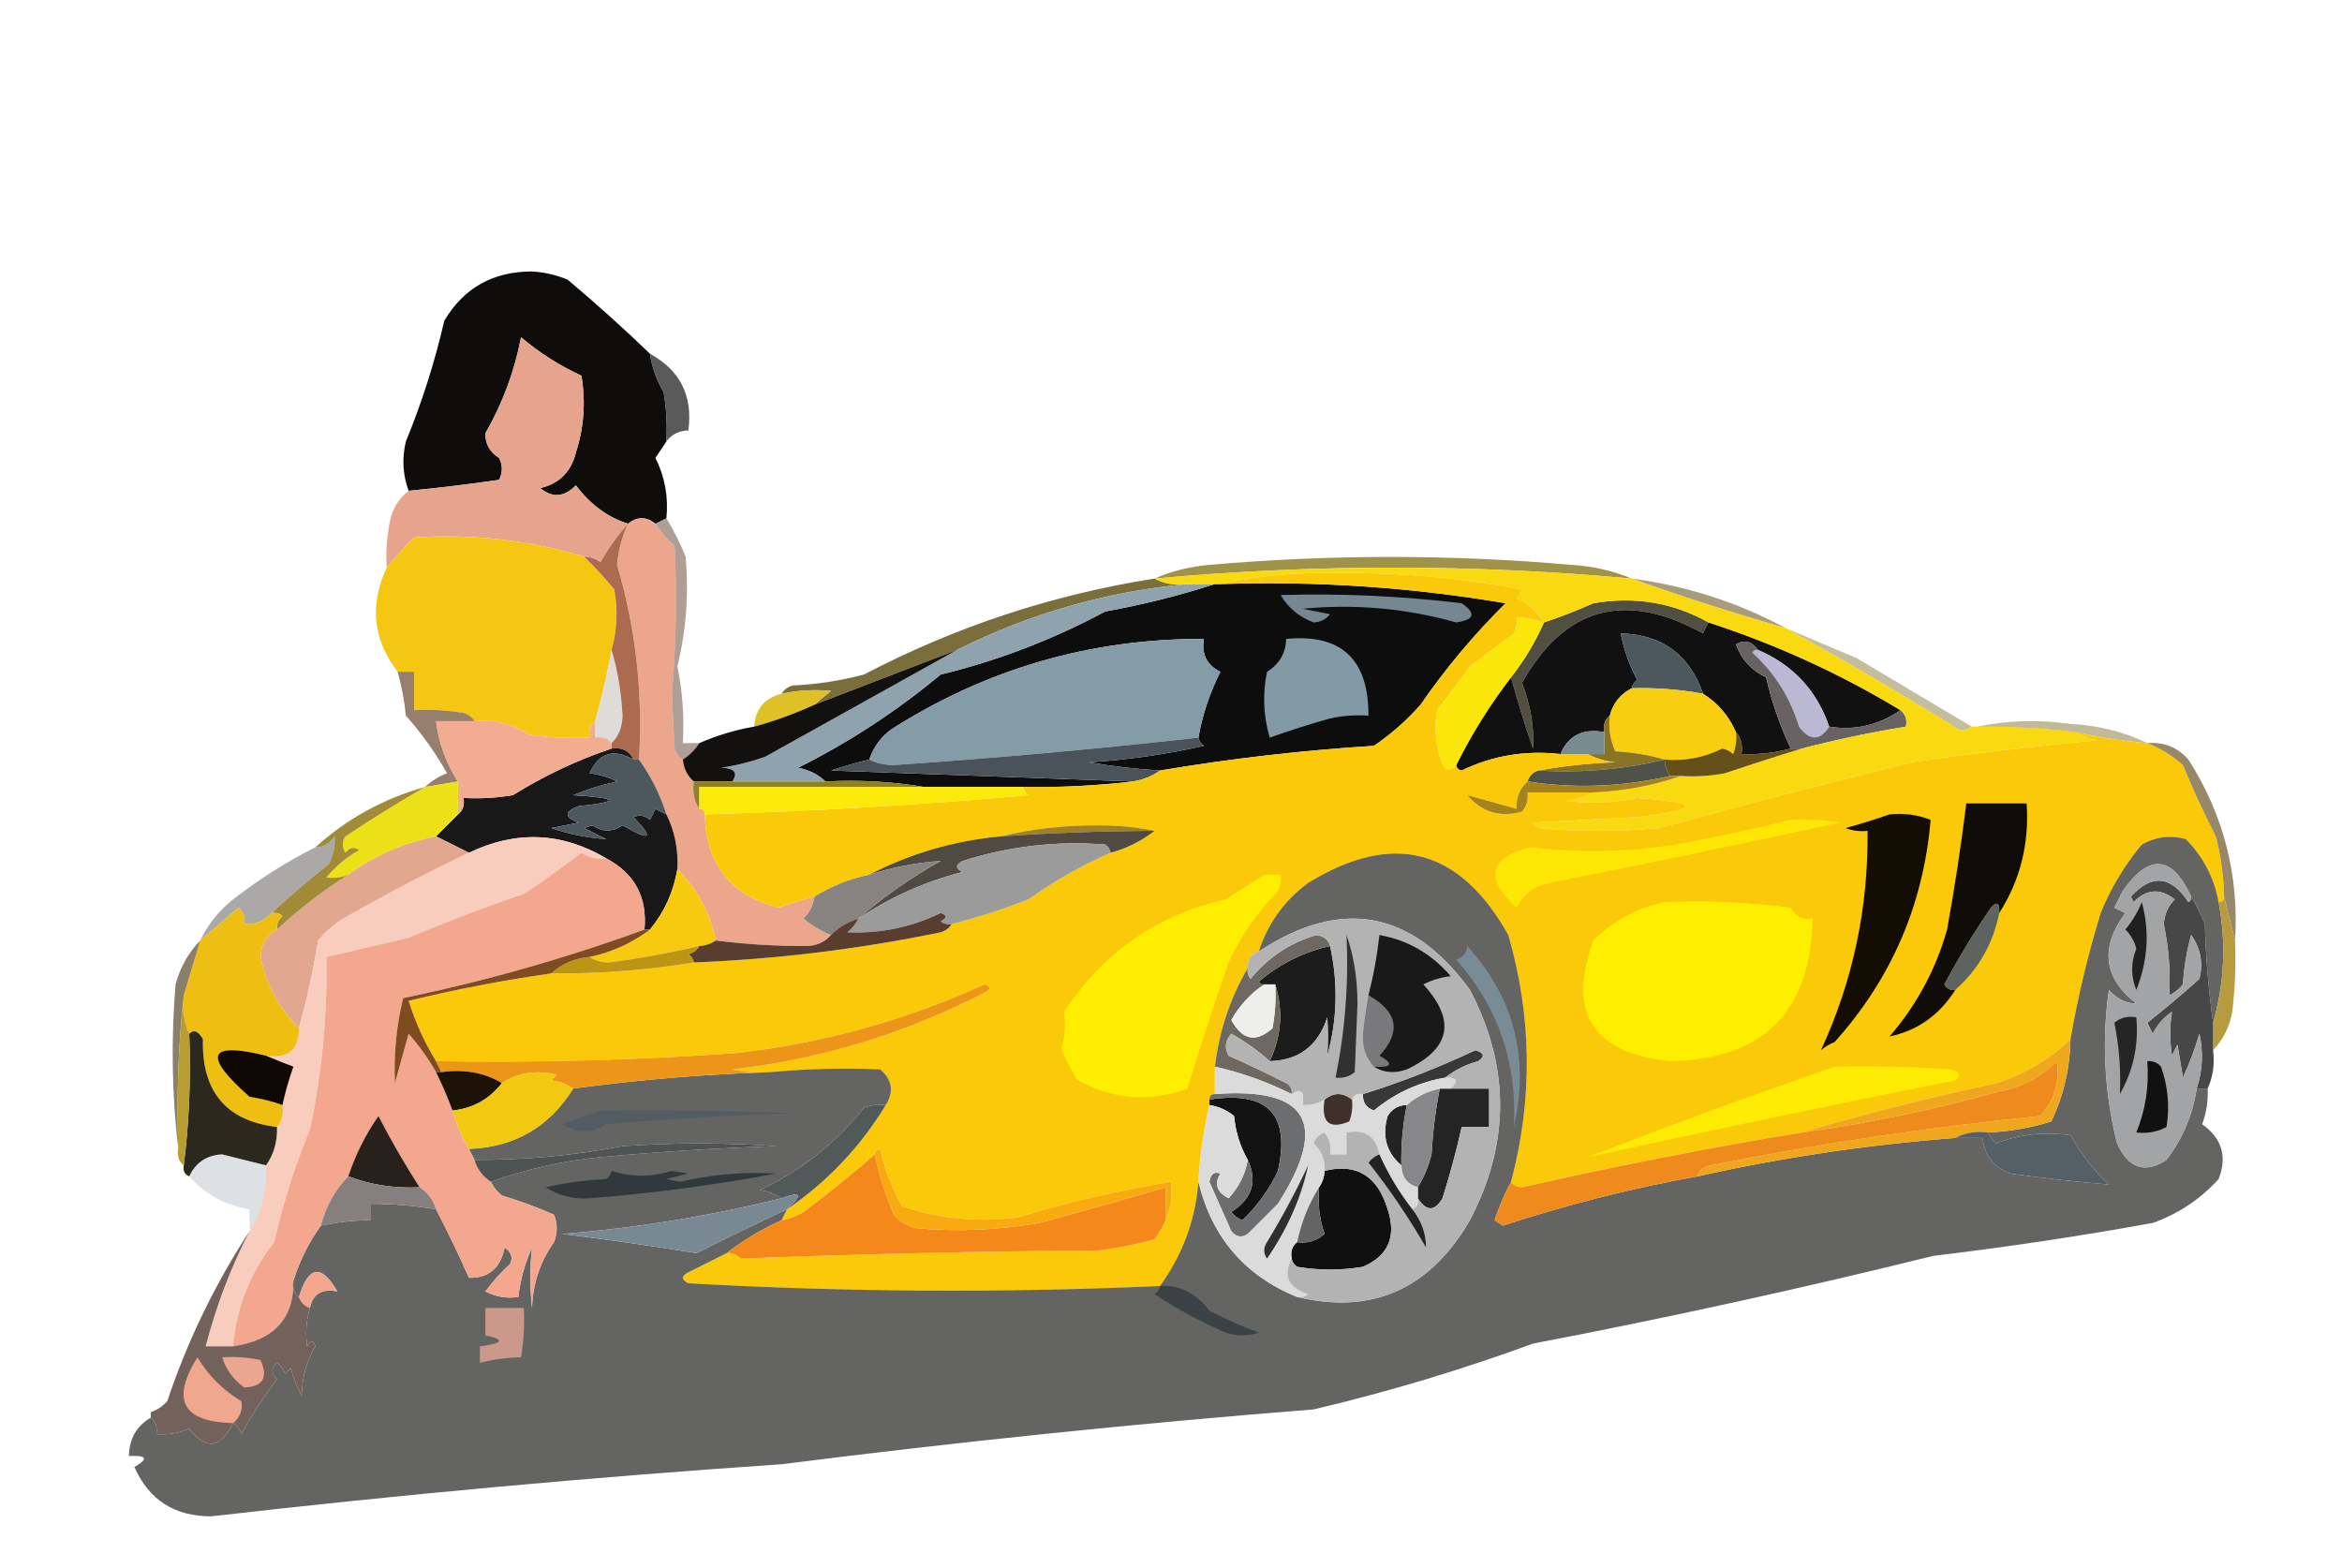 <?xml version="1.0" encoding="UTF-8"?>
<!DOCTYPE svg PUBLIC "-//W3C//DTD SVG 1.1//EN" "http://www.w3.org/Graphics/SVG/1.1/DTD/svg11.dtd">
<svg xmlns="http://www.w3.org/2000/svg" version="1.1" width="427px" height="286px" style="shape-rendering:geometricPrecision; text-rendering:geometricPrecision; image-rendering:optimizeQuality; fill-rule:evenodd; clip-rule:evenodd" xmlns:xlink="http://www.w3.org/1999/xlink">
<g><path style="opacity:0.998" fill="#0f0d0c" d="M 118.5,64.5 C 118.878,67.022 119.711,69.355 121,71.5C 121.498,74.482 121.665,77.482 121.5,80.5C 120.859,81.482 120.193,82.482 119.5,83.5C 121.224,86.95 121.891,90.617 121.5,94.5C 120.833,94.833 120.167,95.167 119.5,95.5C 117.833,94.167 116.167,94.167 114.5,95.5C 110.768,94.315 107.602,91.982 105,88.5C 102.877,90.672 100.711,90.839 98.5,89C 101.973,88.193 104.14,86.027 105,82.5C 106.476,77.924 106.81,73.257 106,68.5C 102.028,66.679 98.361,64.345 95,61.5C 93.795,67.734 91.629,73.567 88.5,79C 88.468,80.971 89.302,82.471 91,83.5C 91.667,84.833 91.667,86.167 91,87.5C 85.552,88.293 80.052,88.959 74.5,89.5C 73.431,86.592 73.264,83.592 74,80.5C 76.931,73.373 79.264,66.04 81,58.5C 84.548,52.5 89.882,49.5 97,49.5C 99.253,49.631 101.419,50.131 103.5,51C 108.695,55.366 113.695,59.866 118.5,64.5 Z"/></g>
<g><path style="opacity:0.908" fill="#4a4a4a" d="M 118.5,64.5 C 124.019,67.538 126.352,72.204 125.5,78.5C 123.801,78.527 122.467,79.194 121.5,80.5C 121.665,77.482 121.498,74.482 121,71.5C 119.711,69.355 118.878,67.022 118.5,64.5 Z"/></g>
<g><path style="opacity:1" fill="#e6a48e" d="M 114.5,95.5 C 112.61,97.59 110.943,99.924 109.5,102.5C 108.583,101.873 107.583,101.539 106.5,101.5C 96.487,98.493 86.153,97.326 75.5,98C 73.7,99.812 72.033,101.645 70.5,103.5C 70.336,100.813 70.503,98.146 71,95.5C 71.424,92.975 72.591,90.975 74.5,89.5C 80.052,88.959 85.552,88.293 91,87.5C 91.667,86.167 91.667,84.833 91,83.5C 89.302,82.471 88.468,80.971 88.5,79C 91.629,73.567 93.795,67.734 95,61.5C 98.361,64.345 102.028,66.679 106,68.5C 106.81,73.257 106.476,77.924 105,82.5C 104.14,86.027 101.973,88.193 98.5,89C 100.711,90.839 102.877,90.672 105,88.5C 107.602,91.982 110.768,94.315 114.5,95.5 Z"/></g>
<g><path style="opacity:0.898" fill="#948735" d="M 297.5,105.5 C 268.499,102.844 239.499,102.844 210.5,105.5C 213.577,104.144 216.91,103.311 220.5,103C 242.504,101.074 264.504,101.074 286.5,103C 290.43,103.242 294.097,104.075 297.5,105.5 Z"/></g>
<g><path style="opacity:1" fill="#0d0d0d" d="M 221.5,106.5 C 221.833,106.5 222.167,106.5 222.5,106.5C 239.976,105.909 257.309,107.076 274.5,110C 268.738,115.704 263.572,121.871 259,128.5C 256.463,131.372 253.63,133.872 250.5,136C 237.418,136.821 224.418,138.321 211.5,140.5C 207.147,140.235 202.813,139.735 198.5,139C 205.584,138.559 212.584,137.559 219.5,136C 218.944,135.617 218.611,135.117 218.5,134.5C 219.199,130.424 220.533,126.424 222.5,122.5C 220.022,121.278 219.022,119.278 219.5,116.5C 198.858,116.437 179.858,121.937 162.5,133C 160.561,134.432 159.228,136.265 158.5,138.5C 156.177,139.058 153.843,139.725 151.5,140.5C 169.996,141.167 188.329,141.833 206.5,142.5C 199.863,143.276 193.196,143.609 186.5,143.5C 180.5,143.5 174.5,143.5 168.5,143.5C 162.69,142.51 156.69,142.177 150.5,142.5C 149.158,141.207 147.491,140.374 145.5,140C 154.817,135.341 163.483,129.674 171.5,123C 181.973,120.453 191.973,116.619 201.5,111.5C 208.398,110.249 215.065,108.583 221.5,106.5 Z"/></g>
<g><path style="opacity:1" fill="#758790" d="M 233.5,108.5 C 244.544,108.181 255.544,108.681 266.5,110C 269.184,111.845 268.851,113.012 265.5,113.5C 256.32,110.921 246.987,110.088 237.5,111C 239.167,111.333 240.833,111.667 242.5,112C 241.737,112.944 240.737,113.444 239.5,113.5C 236.852,112.512 234.852,110.845 233.5,108.5 Z"/></g>
<g><path style="opacity:1" fill="#514f40" d="M 311.5,113.5 C 311.12,114.133 310.787,114.8 310.5,115.5C 296.308,107.66 285.308,110.66 277.5,124.5C 279.08,128.641 279.747,132.641 279.5,136.5C 277.99,132.101 276.657,127.768 275.5,123.5C 277.925,120.411 279.925,117.078 281.5,113.5C 284.532,112.489 287.532,111.322 290.5,110C 298.04,108.702 305.04,109.868 311.5,113.5 Z"/></g>
<g><path style="opacity:0.698" fill="#847144" d="M 297.5,105.5 C 307.445,106.817 316.779,109.817 325.5,114.5C 315.966,111.79 306.633,108.79 297.5,105.5 Z"/></g>
<g><path style="opacity:1" fill="#121112" d="M 311.5,113.5 C 323.822,117.496 335.488,122.829 346.5,129.5C 342.526,132.244 338.193,133.244 333.5,132.5C 331.253,125.919 326.919,121.252 320.5,118.5C 319.365,116.912 318.031,116.579 316.5,117.5C 317.51,120.255 319.343,122.255 322,123.5C 323.05,128.057 324.55,132.391 326.5,136.5C 323.57,137.299 320.57,137.632 317.5,137.5C 317.768,135.901 317.434,134.568 316.5,133.5C 315.213,130.547 313.213,128.214 310.5,126.5C 308.034,119.366 303.034,115.7 295.5,115.5C 296.071,118.477 297.071,121.31 298.5,124C 297.944,124.383 297.611,124.883 297.5,125.5C 295.413,126.585 294.08,128.251 293.5,130.5C 292.596,131.209 292.263,132.209 292.5,133.5C 288.61,132.777 285.944,134.11 284.5,137.5C 278.121,136.778 272.121,137.778 266.5,140.5C 265.893,140.376 265.56,140.043 265.5,139.5C 268.347,133.794 271.68,128.461 275.5,123.5C 276.657,127.768 277.99,132.101 279.5,136.5C 279.747,132.641 279.08,128.641 277.5,124.5C 285.308,110.66 296.308,107.66 310.5,115.5C 310.787,114.8 311.12,114.133 311.5,113.5 Z"/></g>
<g><path style="opacity:1" fill="#4c585e" d="M 310.5,126.5 C 306.215,125.705 301.881,125.372 297.5,125.5C 297.611,124.883 297.944,124.383 298.5,124C 297.071,121.31 296.071,118.477 295.5,115.5C 303.034,115.7 308.034,119.366 310.5,126.5 Z"/></g>
<g><path style="opacity:1" fill="#eba68b" d="M 119.5,95.5 C 120.458,96.962 121.624,98.295 123,99.5C 123.441,108.504 123.275,117.504 122.5,126.5C 122.667,129.833 122.833,133.167 123,136.5C 123.278,137.416 123.778,138.082 124.5,138.5C 124.66,140.153 125.326,141.486 126.5,142.5C 126.216,144.415 126.549,146.081 127.5,147.5C 128.167,147.5 128.5,147.833 128.5,148.5C 128.728,157.649 133.228,163.315 142,165.5C 144.154,164.726 146.321,164.059 148.5,163.5C 148.297,165.044 147.63,166.378 146.5,167.5C 148.029,168.763 149.695,169.763 151.5,170.5C 150.376,171.809 148.876,172.475 147,172.5C 141.587,172.533 136.087,172.199 130.5,171.5C 129.469,166.436 127.136,162.103 123.5,158.5C 123.678,154.878 123.011,151.544 121.5,148.5C 120.358,144.883 118.692,141.55 116.5,138.5C 117.243,126.34 115.909,114.507 112.5,103C 112.739,100.365 113.406,97.865 114.5,95.5C 116.167,94.167 117.833,94.167 119.5,95.5 Z"/></g>
<g><path style="opacity:1" fill="#849ba8" d="M 218.5,134.5 C 200.041,136.569 181.541,138.236 163,139.5C 161.293,139.492 159.793,139.158 158.5,138.5C 159.228,136.265 160.561,134.432 162.5,133C 179.858,121.937 198.858,116.437 219.5,116.5C 219.022,119.278 220.022,121.278 222.5,122.5C 220.533,126.424 219.199,130.424 218.5,134.5 Z"/></g>
<g><path style="opacity:1" fill="#f6c712" d="M 106.5,101.5 C 108.442,103.391 110.275,105.391 112,107.5C 112.678,111.221 112.511,114.888 111.5,118.5C 110.698,122.9 109.698,127.233 108.5,131.5C 107.596,132.209 107.263,133.209 107.5,134.5C 103.818,134.665 100.152,134.499 96.5,134C 93.5,131.997 90.167,131.164 86.5,131.5C 86.082,130.778 85.416,130.278 84.5,130C 81.518,129.502 78.518,129.335 75.5,129.5C 75.5,127.167 75.5,124.833 75.5,122.5C 74.5,122.5 73.5,122.5 72.5,122.5C 67.997,116.647 67.331,110.314 70.5,103.5C 72.033,101.645 73.7,99.812 75.5,98C 86.153,97.326 96.487,98.493 106.5,101.5 Z"/></g>
<g><path style="opacity:1" fill="#7b6e3d" d="M 210.5,105.5 C 212.265,106.461 214.265,106.795 216.5,106.5C 201.8,107.845 187.8,111.845 174.5,118.5C 165.833,121.833 157.167,125.167 148.5,128.5C 149.429,127.685 150.429,126.852 151.5,126C 148.493,125.699 145.493,125.865 142.5,126.5C 142.918,125.778 143.584,125.278 144.5,125C 148.918,124.792 153.251,124.126 157.5,123C 174.247,114.251 191.914,108.418 210.5,105.5 Z"/></g>
<g><path style="opacity:0.494" fill="#897c3e" d="M 325.5,114.5 C 329.812,116.321 334.145,118.154 338.5,120C 345.495,124.165 352.495,128.331 359.5,132.5C 358.279,133.465 356.946,133.298 355.5,132C 345.59,125.904 335.59,120.071 325.5,114.5 Z"/></g>
<g><path style="opacity:0.684" fill="#8b7366" d="M 121.5,94.5 C 122.845,96.697 124.011,99.03 125,101.5C 125.613,108.256 125.113,114.923 123.5,121.5C 124.443,126.1 124.777,130.767 124.5,135.5C 125.5,135.5 126.5,135.5 127.5,135.5C 126.694,136.728 125.694,137.728 124.5,138.5C 123.778,138.082 123.278,137.416 123,136.5C 122.833,133.167 122.667,129.833 122.5,126.5C 123.275,117.504 123.441,108.504 123,99.5C 121.624,98.295 120.458,96.962 119.5,95.5C 120.167,95.167 120.833,94.833 121.5,94.5 Z"/></g>
<g><path style="opacity:1" fill="#8ea3ad" d="M 216.5,106.5 C 218.167,106.5 219.833,106.5 221.5,106.5C 215.065,108.583 208.398,110.249 201.5,111.5C 191.973,116.619 181.973,120.453 171.5,123C 163.483,129.674 154.817,135.341 145.5,140C 147.491,140.374 149.158,141.207 150.5,142.5C 144.833,142.5 139.167,142.5 133.5,142.5C 134.602,140.908 133.935,140.075 131.5,140C 134.232,139.587 136.899,138.92 139.5,138C 151.229,131.472 162.896,124.972 174.5,118.5C 187.8,111.845 201.8,107.845 216.5,106.5 Z"/></g>
<g><path style="opacity:1" fill="#fae60b" d="M 281.5,113.5 C 279.925,117.078 277.925,120.411 275.5,123.5C 271.68,128.461 268.347,133.794 265.5,139.5C 264.603,140.598 263.77,140.598 263,139.5C 261.787,136.232 261.454,132.899 262,129.5C 263.997,126.888 265.997,124.222 268,121.5C 270.695,119.498 273.362,117.498 276,115.5C 276.483,114.552 276.649,113.552 276.5,112.5C 278.216,112.629 279.883,112.962 281.5,113.5 Z"/></g>
<g><path style="opacity:1" fill="#dec029" d="M 148.5,128.5 C 144.886,130.148 141.219,131.481 137.5,132.5C 137.712,129.288 139.379,127.288 142.5,126.5C 145.493,125.865 148.493,125.699 151.5,126C 150.429,126.852 149.429,127.685 148.5,128.5 Z"/></g>
<g><path style="opacity:1" fill="#131110" d="M 174.5,118.5 C 162.896,124.972 151.229,131.472 139.5,138C 136.899,138.92 134.232,139.587 131.5,140C 133.935,140.075 134.602,140.908 133.5,142.5C 131.167,142.5 128.833,142.5 126.5,142.5C 125.326,141.486 124.66,140.153 124.5,138.5C 125.694,137.728 126.694,136.728 127.5,135.5C 130.704,134.099 134.037,133.099 137.5,132.5C 141.219,131.481 144.886,130.148 148.5,128.5C 157.167,125.167 165.833,121.833 174.5,118.5 Z"/></g>
<g><path style="opacity:1" fill="#8299a6" d="M 234.5,116.5 C 244.538,115.532 249.538,120.199 249.5,130.5C 247.143,130.337 244.81,130.503 242.5,131C 238.841,132.031 235.174,133.197 231.5,134.5C 230.34,130.541 230.173,126.541 231,122.5C 233.265,121.084 234.431,119.084 234.5,116.5 Z"/></g>
<g><path style="opacity:1" fill="#bab8d2" d="M 320.5,118.5 C 326.919,121.252 331.253,125.919 333.5,132.5C 331.802,135.124 329.969,135.124 328,132.5C 326.426,127.249 323.592,122.749 319.5,119C 319.728,118.601 320.062,118.435 320.5,118.5 Z"/></g>
<g><path style="opacity:1" fill="#f8cf10" d="M 297.5,125.5 C 301.881,125.372 306.215,125.705 310.5,126.5C 313.213,128.214 315.213,130.547 316.5,133.5C 316.657,134.873 316.49,136.207 316,137.5C 315.439,136.978 314.772,136.645 314,136.5C 310.698,138.139 307.198,138.806 303.5,138.5C 300.695,137.681 297.695,137.181 294.5,137C 293.577,134.959 293.244,132.792 293.5,130.5C 294.08,128.251 295.413,126.585 297.5,125.5 Z"/></g>
<g><path style="opacity:0.782" fill="#d6d1cc" d="M 111.5,118.5 C 112.616,122.287 113.282,126.287 113.5,130.5C 113.444,132.64 112.777,134.306 111.5,135.5C 110.791,134.596 109.791,134.263 108.5,134.5C 108.5,133.5 108.5,132.5 108.5,131.5C 109.698,127.233 110.698,122.9 111.5,118.5 Z"/></g>
<g><path style="opacity:1" fill="#ac6b51" d="M 114.5,95.5 C 113.406,97.865 112.739,100.365 112.5,103C 115.909,114.507 117.243,126.34 116.5,138.5C 116.167,138.5 115.833,138.5 115.5,138.5C 114.713,136.896 113.38,136.229 111.5,136.5C 111.5,136.167 111.5,135.833 111.5,135.5C 112.777,134.306 113.444,132.64 113.5,130.5C 113.282,126.287 112.616,122.287 111.5,118.5C 112.511,114.888 112.678,111.221 112,107.5C 110.275,105.391 108.442,103.391 106.5,101.5C 107.583,101.539 108.583,101.873 109.5,102.5C 110.943,99.924 112.61,97.59 114.5,95.5 Z"/></g>
<g><path style="opacity:1" fill="#666362" d="M 320.5,118.5 C 320.062,118.435 319.728,118.601 319.5,119C 323.592,122.749 326.426,127.249 328,132.5C 329.969,135.124 331.802,135.124 333.5,132.5C 338.193,133.244 342.526,132.244 346.5,129.5C 347.404,130.209 347.737,131.209 347.5,132.5C 341.09,133.543 334.756,134.876 328.5,136.5C 327.833,136.5 327.167,136.5 326.5,136.5C 324.55,132.391 323.05,128.057 322,123.5C 319.343,122.255 317.51,120.255 316.5,117.5C 318.031,116.579 319.365,116.912 320.5,118.5 Z"/></g>
<g><path style="opacity:1" fill="#f9d90f" d="M 297.5,105.5 C 306.633,108.79 315.966,111.79 325.5,114.5C 335.59,120.071 345.59,125.904 355.5,132C 356.946,133.298 358.279,133.465 359.5,132.5C 359.833,132.5 360.167,132.5 360.5,132.5C 366.529,132.425 372.529,132.759 378.5,133.5C 379.609,134.29 380.942,134.79 382.5,135C 371.128,136.029 359.795,137.362 348.5,139C 333.115,142.787 317.782,146.787 302.5,151C 295.167,151.667 287.833,151.667 280.5,151C 280.167,150.667 279.833,150.333 279.5,150C 285.833,149.667 292.167,149.333 298.5,149C 310.391,147.56 310.391,146.393 298.5,145.5C 294.191,146.465 289.857,146.631 285.5,146C 287.382,145.802 289.048,145.302 290.5,144.5C 296.095,144.246 301.428,143.246 306.5,141.5C 309.187,141.664 311.854,141.497 314.5,141C 319.251,139.392 323.917,137.892 328.5,136.5C 334.756,134.876 341.09,133.543 347.5,132.5C 347.737,131.209 347.404,130.209 346.5,129.5C 335.488,122.829 323.822,117.496 311.5,113.5C 305.04,109.868 298.04,108.702 290.5,110C 287.532,111.322 284.532,112.489 281.5,113.5C 280.284,111.549 278.618,110.049 276.5,109C 276.957,108.586 277.291,108.086 277.5,107.5C 266.44,105.364 255.274,104.364 244,104.5C 236.598,104.294 229.432,104.961 222.5,106.5C 222.167,106.5 221.833,106.5 221.5,106.5C 219.833,106.5 218.167,106.5 216.5,106.5C 214.265,106.795 212.265,106.461 210.5,105.5C 239.499,102.844 268.499,102.844 297.5,105.5 Z"/></g>
<g><path style="opacity:0.518" fill="#8a783a" d="M 360.5,132.5 C 365.985,131.348 371.651,131.182 377.5,132C 382.516,132.254 387.183,133.421 391.5,135.5C 387.106,135.131 382.773,134.465 378.5,133.5C 372.529,132.759 366.529,132.425 360.5,132.5 Z"/></g>
<g><path style="opacity:0.78" fill="#795b43" d="M 72.5,122.5 C 73.5,122.5 74.5,122.5 75.5,122.5C 75.5,124.833 75.5,127.167 75.5,129.5C 78.518,129.335 81.518,129.502 84.5,130C 85.416,130.278 86.082,130.778 86.5,131.5C 84.167,131.5 81.833,131.5 79.5,131.5C 80.001,135.495 81.334,139.162 83.5,142.5C 81.5,142.833 79.5,143.167 77.5,143.5C 78.6,142.442 79.934,141.608 81.5,141C 79.356,137.198 76.856,133.698 74,130.5C 73.728,127.746 73.228,125.079 72.5,122.5 Z"/></g>
<g><path style="opacity:1" fill="#495359" d="M 218.5,134.5 C 218.611,135.117 218.944,135.617 219.5,136C 212.584,137.559 205.584,138.559 198.5,139C 202.813,139.735 207.147,140.235 211.5,140.5C 210.07,141.537 208.403,142.204 206.5,142.5C 188.329,141.833 169.996,141.167 151.5,140.5C 153.843,139.725 156.177,139.058 158.5,138.5C 159.793,139.158 161.293,139.492 163,139.5C 181.541,138.236 200.041,136.569 218.5,134.5 Z"/></g>
<g><path style="opacity:1" fill="#897324" d="M 293.5,130.5 C 293.244,132.792 293.577,134.959 294.5,137C 297.695,137.181 300.695,137.681 303.5,138.5C 296.044,140.307 288.378,140.973 280.5,140.5C 284.982,139.674 289.649,139.174 294.5,139C 292.618,138.802 290.952,138.302 289.5,137.5C 290.5,137.5 291.5,137.5 292.5,137.5C 292.5,136.167 292.5,134.833 292.5,133.5C 292.263,132.209 292.596,131.209 293.5,130.5 Z"/></g>
<g><path style="opacity:1" fill="#191819" d="M 111.5,136.5 C 113.38,136.229 114.713,136.896 115.5,138.5C 111.851,136.439 109.184,137.273 107.5,141C 109.256,141.202 110.922,141.702 112.5,142.5C 109.696,143.105 107.029,143.938 104.5,145C 112.834,145.521 113.167,146.187 105.5,147C 102.833,148 102.833,149 105.5,150C 103.833,150.333 102.167,150.667 100.5,151C 103.82,152.116 107.153,152.783 110.5,153C 109.167,152.333 107.833,151.667 106.5,151C 107,150.833 107.5,150.667 108,150.5C 109.856,151.736 111.689,151.736 113.5,150.5C 118.652,153.445 119.319,152.945 115.5,149C 116.549,148.508 117.549,148.674 118.5,149.5C 118.833,148.833 119.167,148.167 119.5,147.5C 120.183,147.863 120.85,148.196 121.5,148.5C 123.011,151.544 123.678,154.878 123.5,158.5C 122.785,162.662 121.119,166.329 118.5,169.5C 118.167,169.5 117.833,169.5 117.5,169.5C 118.049,163.598 115.716,159.265 110.5,156.5C 102.397,151.726 94.064,151.392 85.5,155.5C 83.483,154.471 81.483,153.471 79.5,152.5C 80.833,151.167 82.167,149.833 83.5,148.5C 84.404,147.791 84.737,146.791 84.5,145.5C 87.518,145.665 90.518,145.498 93.5,145C 99.2,141.45 105.2,138.616 111.5,136.5 Z"/></g>
<g><path style="opacity:1" fill="#faca0a" d="M 281.5,113.5 C 279.883,112.962 278.216,112.629 276.5,112.5C 276.649,113.552 276.483,114.552 276,115.5C 273.362,117.498 270.695,119.498 268,121.5C 265.997,124.222 263.997,126.888 262,129.5C 261.454,132.899 261.787,136.232 263,139.5C 263.77,140.598 264.603,140.598 265.5,139.5C 265.56,140.043 265.893,140.376 266.5,140.5C 272.121,137.778 278.121,136.778 284.5,137.5C 286.167,137.5 287.833,137.5 289.5,137.5C 290.952,138.302 292.618,138.802 294.5,139C 289.649,139.174 284.982,139.674 280.5,140.5C 279.5,140.833 278.833,141.5 278.5,142.5C 277.069,143.78 276.402,145.447 276.5,147.5C 273.423,146.609 270.423,145.776 267.5,145C 270.182,148.115 273.516,149.115 277.5,148C 278.337,146.989 278.67,145.822 278.5,144.5C 282.5,144.5 286.5,144.5 290.5,144.5C 289.048,145.302 287.382,145.802 285.5,146C 289.857,146.631 294.191,146.465 298.5,145.5C 310.391,146.393 310.391,147.56 298.5,149C 292.167,149.333 285.833,149.667 279.5,150C 279.833,150.333 280.167,150.667 280.5,151C 287.833,151.667 295.167,151.667 302.5,151C 317.782,146.787 333.115,142.787 348.5,139C 359.795,137.362 371.128,136.029 382.5,135C 380.942,134.79 379.609,134.29 378.5,133.5C 382.773,134.465 387.106,135.131 391.5,135.5C 393.82,136.418 395.987,137.752 398,139.5C 399.799,143.883 401.799,148.217 404,152.5C 404.936,156.114 405.436,159.78 405.5,163.5C 405.5,164.167 405.167,164.5 404.5,164.5C 403.696,160.058 401.696,156.225 398.5,153C 395.697,152.245 393.03,152.578 390.5,154C 387.371,157.752 384.871,161.919 383,166.5C 380.696,174.05 378.862,181.717 377.5,189.5C 373.627,193.203 369.127,195.87 364,197.5C 351.916,200.076 340.083,203.076 328.5,206.5C 311.408,209.318 294.408,212.652 277.5,216.5C 276.584,216.457 275.917,216.124 275.5,215.5C 279.488,200.424 279.321,185.424 275,170.5C 266.137,154.657 253.97,151.49 238.5,161C 234.132,164.255 231.132,168.422 229.5,173.5C 228.094,173.973 227.427,174.973 227.5,176.5C 224.285,181.997 222.285,187.997 221.5,194.5C 221.5,196.167 221.5,197.833 221.5,199.5C 220.833,199.5 220.5,199.833 220.5,200.5C 220.5,200.833 220.5,201.167 220.5,201.5C 219.446,206.107 218.779,210.773 218.5,215.5C 217.964,222.435 215.631,228.769 211.5,234.5C 182.862,235.771 154.196,235.605 125.5,234C 124.167,233.333 124.167,232.667 125.5,232C 127.886,230.807 130.22,229.64 132.5,228.5C 133.496,228.414 134.329,228.748 135,229.5C 156.761,228.672 178.594,228.172 200.5,228C 203.877,227.548 207.211,226.882 210.5,226C 211.305,224.887 211.972,223.721 212.5,222.5C 213.468,220.393 213.802,218.059 213.5,215.5C 204.053,217.028 194.72,219.194 185.5,222C 178.351,222.912 171.351,222.245 164.5,220C 162.642,216.762 161.308,213.262 160.5,209.5C 159.893,209.624 159.56,209.957 159.5,210.5C 155.355,214.136 151.022,217.636 146.5,221C 145.255,221.791 143.922,222.291 142.5,222.5C 142.833,221.833 143.167,221.167 143.5,220.5C 150.857,215.476 156.857,209.142 161.5,201.5C 163.017,199.064 162.684,196.898 160.5,195C 153.831,194.712 147.164,194.878 140.5,195.5C 138.143,195.663 135.81,195.497 133.5,195C 149.696,193.157 165.029,188.49 179.5,181C 180.696,180.346 180.696,179.846 179.5,179.5C 165.229,185.998 150.229,190.165 134.5,192C 116.192,193.313 97.859,193.813 79.5,193.5C 77.383,190.046 75.717,186.38 74.5,182.5C 83.079,180.403 91.745,178.737 100.5,177.5C 109.236,177.59 117.903,176.924 126.5,175.5C 141.649,174.904 156.649,173.07 171.5,170C 172.416,169.722 173.082,169.222 173.5,168.5C 178.223,167.312 182.889,165.812 187.5,164C 192.23,160.636 197.23,157.803 202.5,155.5C 205.485,154.674 208.151,153.341 210.5,151.5C 207.351,150.835 204.018,150.502 200.5,150.5C 194.274,150.436 188.274,151.103 182.5,152.5C 173.948,153.301 165.948,155.634 158.5,159.5C 154.851,160.267 151.518,161.6 148.5,163.5C 146.321,164.059 144.154,164.726 142,165.5C 133.228,163.315 128.728,157.649 128.5,148.5C 148.199,147.924 167.865,146.757 187.5,145C 186.944,144.617 186.611,144.117 186.5,143.5C 193.196,143.609 199.863,143.276 206.5,142.5C 208.403,142.204 210.07,141.537 211.5,140.5C 224.418,138.321 237.418,136.821 250.5,136C 253.63,133.872 256.463,131.372 259,128.5C 263.572,121.871 268.738,115.704 274.5,110C 257.309,107.076 239.976,105.909 222.5,106.5C 229.432,104.961 236.598,104.294 244,104.5C 255.274,104.364 266.44,105.364 277.5,107.5C 277.291,108.086 276.957,108.586 276.5,109C 278.618,110.049 280.284,111.549 281.5,113.5 Z"/></g>
<g><path style="opacity:1" fill="#65501a" d="M 316.5,133.5 C 317.434,134.568 317.768,135.901 317.5,137.5C 320.57,137.632 323.57,137.299 326.5,136.5C 327.167,136.5 327.833,136.5 328.5,136.5C 323.917,137.892 319.251,139.392 314.5,141C 311.854,141.497 309.187,141.664 306.5,141.5C 305.833,141.5 305.167,141.5 304.5,141.5C 303.89,140.609 303.557,139.609 303.5,138.5C 307.198,138.806 310.698,138.139 314,136.5C 314.772,136.645 315.439,136.978 316,137.5C 316.49,136.207 316.657,134.873 316.5,133.5 Z"/></g>
<g><path style="opacity:1" fill="#788b8e" d="M 292.5,133.5 C 292.5,134.833 292.5,136.167 292.5,137.5C 291.5,137.5 290.5,137.5 289.5,137.5C 287.833,137.5 286.167,137.5 284.5,137.5C 285.944,134.11 288.61,132.777 292.5,133.5 Z"/></g>
<g><path style="opacity:1" fill="#8e8125" d="M 126.5,142.5 C 128.833,142.5 131.167,142.5 133.5,142.5C 139.167,142.5 144.833,142.5 150.5,142.5C 156.69,142.177 162.69,142.51 168.5,143.5C 154.833,143.5 141.167,143.5 127.5,143.5C 127.5,144.833 127.5,146.167 127.5,147.5C 126.549,146.081 126.216,144.415 126.5,142.5 Z"/></g>
<g><path style="opacity:1" fill="#4e524a" d="M 303.5,138.5 C 303.557,139.609 303.89,140.609 304.5,141.5C 295.746,143.489 287.079,143.822 278.5,142.5C 278.833,141.5 279.5,140.833 280.5,140.5C 288.378,140.973 296.044,140.307 303.5,138.5 Z"/></g>
<g><path style="opacity:1" fill="#f1ac92" d="M 86.5,131.5 C 90.167,131.164 93.5,131.997 96.5,134C 100.152,134.499 103.818,134.665 107.5,134.5C 107.263,133.209 107.596,132.209 108.5,131.5C 108.5,132.5 108.5,133.5 108.5,134.5C 109.791,134.263 110.791,134.596 111.5,135.5C 111.5,135.833 111.5,136.167 111.5,136.5C 105.2,138.616 99.2,141.45 93.5,145C 90.518,145.498 87.518,145.665 84.5,145.5C 84.737,146.791 84.404,147.791 83.5,148.5C 83.5,146.5 83.5,144.5 83.5,142.5C 81.334,139.162 80.001,135.495 79.5,131.5C 81.833,131.5 84.167,131.5 86.5,131.5 Z"/></g>
<g><path style="opacity:1" fill="#4d585e" d="M 115.5,138.5 C 115.833,138.5 116.167,138.5 116.5,138.5C 118.692,141.55 120.358,144.883 121.5,148.5C 120.85,148.196 120.183,147.863 119.5,147.5C 119.167,148.167 118.833,148.833 118.5,149.5C 117.549,148.674 116.549,148.508 115.5,149C 119.319,152.945 118.652,153.445 113.5,150.5C 111.689,151.736 109.856,151.736 108,150.5C 107.5,150.667 107,150.833 106.5,151C 107.833,151.667 109.167,152.333 110.5,153C 107.153,152.783 103.82,152.116 100.5,151C 102.167,150.667 103.833,150.333 105.5,150C 102.833,149 102.833,148 105.5,147C 113.167,146.187 112.834,145.521 104.5,145C 107.029,143.938 109.696,143.105 112.5,142.5C 110.922,141.702 109.256,141.202 107.5,141C 109.184,137.273 111.851,136.439 115.5,138.5 Z"/></g>
<g><path style="opacity:1" fill="#100c07" d="M 364.5,166.5 C 364.607,164.621 364.107,164.288 363,165.5C 359.915,170 357.082,174.667 354.5,179.5C 354.957,180.298 355.624,180.631 356.5,180.5C 353.598,185.099 349.598,187.932 344.5,189C 349.443,183.281 352.943,176.781 355,169.5C 356.387,161.848 357.553,154.181 358.5,146.5C 362.167,146.5 365.833,146.5 369.5,146.5C 370.003,153.822 368.336,160.488 364.5,166.5 Z"/></g>
<g><path style="opacity:1" fill="#fcea0b" d="M 168.5,143.5 C 174.5,143.5 180.5,143.5 186.5,143.5C 186.611,144.117 186.944,144.617 187.5,145C 167.865,146.757 148.199,147.924 128.5,148.5C 128.5,147.833 128.167,147.5 127.5,147.5C 127.5,146.167 127.5,144.833 127.5,143.5C 141.167,143.5 154.833,143.5 168.5,143.5 Z"/></g>
<g><path style="opacity:1" fill="#a5821b" d="M 304.5,141.5 C 305.167,141.5 305.833,141.5 306.5,141.5C 301.428,143.246 296.095,144.246 290.5,144.5C 286.5,144.5 282.5,144.5 278.5,144.5C 278.67,145.822 278.337,146.989 277.5,148C 273.516,149.115 270.182,148.115 267.5,145C 270.423,145.776 273.423,146.609 276.5,147.5C 276.402,145.447 277.069,143.78 278.5,142.5C 287.079,143.822 295.746,143.489 304.5,141.5 Z"/></g>
<g><path style="opacity:1" fill="#130d04" d="M 344.5,148.5 C 347.119,148.232 349.619,148.565 352,149.5C 350.677,164.977 344.843,178.477 334.5,190C 333.584,190.374 332.75,190.874 332,191.5C 337.814,178.94 340.647,165.606 340.5,151.5C 339.127,151.657 337.793,151.49 336.5,151C 339.31,150.218 341.977,149.384 344.5,148.5 Z"/></g>
<g><path style="opacity:1" fill="#9f8228" d="M 210.5,151.5 C 201.154,151.538 191.82,151.871 182.5,152.5C 188.274,151.103 194.274,150.436 200.5,150.5C 204.018,150.502 207.351,150.835 210.5,151.5 Z"/></g>
<g><path style="opacity:0.769" fill="#77653c" d="M 391.5,135.5 C 394.505,135.253 397.005,136.253 399,138.5C 405.415,148.579 408.249,159.579 407.5,171.5C 406.833,168.833 406.167,166.167 405.5,163.5C 405.436,159.78 404.936,156.114 404,152.5C 401.799,148.217 399.799,143.883 398,139.5C 395.987,137.752 393.82,136.418 391.5,135.5 Z"/></g>
<g><path style="opacity:1" fill="#504a42" d="M 210.5,151.5 C 208.151,153.341 205.485,154.674 202.5,155.5C 202.389,154.883 202.056,154.383 201.5,154C 192.657,153.3 183.99,154.3 175.5,157C 174.167,157.667 174.167,158.333 175.5,159C 168.662,160.753 162.329,163.587 156.5,167.5C 161.084,163.53 166.084,160.03 171.5,157C 167.095,157.298 162.762,158.131 158.5,159.5C 165.948,155.634 173.948,153.301 182.5,152.5C 191.82,151.871 201.154,151.538 210.5,151.5 Z"/></g>
<g><path style="opacity:1" fill="#fee705" d="M 326.5,149.5 C 329.518,149.335 332.518,149.502 335.5,150C 317.795,153.858 300.129,157.524 282.5,161C 279.791,161.541 277.791,163.041 276.5,165.5C 270.595,160.122 271.429,156.455 279,154.5C 287.783,155.54 296.616,155.374 305.5,154C 312.64,152.673 319.64,151.173 326.5,149.5 Z"/></g>
<g><path style="opacity:1" fill="#ece117" d="M 83.5,142.5 C 83.5,144.5 83.5,146.5 83.5,148.5C 82.167,149.833 80.833,151.167 79.5,152.5C 73.588,153.686 68.254,156.02 63.5,159.5C 62.153,160.028 60.819,160.195 59.5,160C 61.208,157.957 63.208,156.29 65.5,155C 64.551,154.383 63.718,154.549 63,155.5C 62.333,154.5 62.333,153.5 63,152.5C 67.828,149.285 72.661,146.285 77.5,143.5C 79.5,143.167 81.5,142.833 83.5,142.5 Z"/></g>
<g><path style="opacity:1" fill="#e2a78f" d="M 79.5,152.5 C 81.483,153.471 83.483,154.471 85.5,155.5C 78.102,159.034 70.769,162.867 63.5,167C 61.391,168.141 59.558,169.641 58,171.5C 57.104,177.006 55.938,182.339 54.5,187.5C 50.876,183.923 48.543,179.589 47.5,174.5C 47.595,172.131 48.595,170.464 50.5,169.5C 54.647,165.656 58.981,162.323 63.5,159.5C 68.254,156.02 73.588,153.686 79.5,152.5 Z"/></g>
<g><path style="opacity:1" fill="#aba9a7" d="M 49.5,166.5 C 48.221,167.968 46.554,168.635 44.5,168.5C 44.719,167.325 44.386,166.325 43.5,165.5C 41.147,167.523 38.814,169.523 36.5,171.5C 37.882,168.606 39.882,166.106 42.5,164C 47.263,160.295 52.263,157.128 57.5,154.5C 59.017,154.489 60.184,153.823 61,152.5C 61.122,154.169 60.788,155.835 60,157.5C 56.335,160.399 52.835,163.399 49.5,166.5 Z"/></g>
<g><path style="opacity:1" fill="#a28b36" d="M 77.5,143.5 C 72.661,146.285 67.828,149.285 63,152.5C 62.333,153.5 62.333,154.5 63,155.5C 63.718,154.549 64.551,154.383 65.5,155C 63.208,156.29 61.208,157.957 59.5,160C 60.819,160.195 62.153,160.028 63.5,159.5C 58.981,162.323 54.647,165.656 50.5,169.5C 50.414,168.504 50.748,167.671 51.5,167C 50.906,166.536 50.239,166.369 49.5,166.5C 52.835,163.399 56.335,160.399 60,157.5C 60.788,155.835 61.122,154.169 61,152.5C 60.184,153.823 59.017,154.489 57.5,154.5C 63.238,149.295 69.904,145.628 77.5,143.5 Z"/></g>
<g><path style="opacity:1" fill="#9b9b9b" d="M 202.5,155.5 C 197.23,157.803 192.23,160.636 187.5,164C 182.889,165.812 178.223,167.312 173.5,168.5C 172.761,168.631 172.094,168.464 171.5,168C 172.696,167.346 172.696,166.846 171.5,166.5C 166.098,169.102 160.431,170.269 154.5,170C 155.381,169.292 156.047,168.458 156.5,167.5C 162.329,163.587 168.662,160.753 175.5,159C 174.167,158.333 174.167,157.667 175.5,157C 183.99,154.3 192.657,153.3 201.5,154C 202.056,154.383 202.389,154.883 202.5,155.5 Z"/></g>
<g><path style="opacity:1" fill="#868380" d="M 156.5,167.5 C 154.589,168.075 152.922,169.075 151.5,170.5C 149.695,169.763 148.029,168.763 146.5,167.5C 147.63,166.378 148.297,165.044 148.5,163.5C 151.518,161.6 154.851,160.267 158.5,159.5C 162.762,158.131 167.095,157.298 171.5,157C 166.084,160.03 161.084,163.53 156.5,167.5 Z"/></g>
<g><path style="opacity:1" fill="#f7c910" d="M 123.5,158.5 C 127.136,162.103 129.469,166.436 130.5,171.5C 129.609,172.11 128.609,172.443 127.5,172.5C 122.064,173.767 116.564,174.767 111,175.5C 109.615,175.486 108.449,175.152 107.5,174.5C 111.578,173.626 115.245,171.959 118.5,169.5C 121.119,166.329 122.785,162.662 123.5,158.5 Z"/></g>
<g><path style="opacity:1" fill="#feee01" d="M 230.5,159.5 C 231.5,159.5 232.5,159.5 233.5,159.5C 233.649,160.552 233.483,161.552 233,162.5C 229.248,166.345 226.248,170.678 224,175.5C 221.346,183.113 218.846,190.78 216.5,198.5C 209.679,201.025 203.013,200.525 196.5,197C 195.236,195.139 194.236,193.139 193.5,191C 194.196,188.882 194.363,186.716 194,184.5C 201.191,173.609 211.024,166.776 223.5,164C 225.937,162.461 228.27,160.961 230.5,159.5 Z"/></g>
<g><path style="opacity:1" fill="#f9cdbd" d="M 110.5,156.5 C 108.856,156.714 107.356,156.38 106,155.5C 102.578,158.126 99.078,160.626 95.5,163C 88.36,165.408 81.36,168.074 74.5,171C 69.482,172.181 64.482,173.348 59.5,174.5C 59.709,185.12 58.709,195.62 56.5,206C 53.735,212.629 51.568,219.462 50,226.5C 45.583,232.121 43.083,238.454 42.5,245.5C 40.833,245.5 39.167,245.5 37.5,245.5C 39.383,238.184 42.049,231.184 45.5,224.5C 47.728,220.924 48.728,216.924 48.5,212.5C 49.924,210.485 50.59,208.152 50.5,205.5C 51.434,204.432 51.768,203.099 51.5,201.5C 52.008,199.135 52.675,196.801 53.5,194.5C 51.709,193.83 50.042,193.163 48.5,192.5C 52.512,193.113 54.512,191.446 54.5,187.5C 55.938,182.339 57.104,177.006 58,171.5C 59.558,169.641 61.391,168.141 63.5,167C 70.769,162.867 78.102,159.034 85.5,155.5C 94.064,151.392 102.397,151.726 110.5,156.5 Z"/></g>
<g><path style="opacity:0.62" fill="#060504" d="M 404.5,164.5 C 405.905,171.901 405.572,179.234 403.5,186.5C 402.672,180.681 402.172,174.681 402,168.5C 401.243,166.685 400.41,165.019 399.5,163.5C 396.021,155.929 391.855,155.596 387,162.5C 386.5,163.5 386,164.5 385.5,165.5C 386.167,165.833 386.833,166.167 387.5,166.5C 382.831,172.804 383.498,178.304 389.5,183C 387.583,182.973 385.916,182.139 384.5,180.5C 383.172,189.915 383.672,199.249 386,208.5C 388.076,213.064 391.076,214.064 395,211.5C 397.937,207.627 399.77,203.294 400.5,198.5C 401.167,198.5 401.833,198.5 402.5,198.5C 402.62,200.734 402.287,202.901 401.5,205C 405.116,207.562 406.116,210.895 404.5,215C 401.184,218.66 397.184,221.327 392.5,223C 379.23,225.406 365.897,227.406 352.5,229C 328.332,234.978 303.998,240.311 279.5,245C 266.466,249.787 253.133,253.787 239.5,257C 207.08,259.57 174.747,262.904 142.5,267C 107.796,269.361 73.129,272.527 38.5,276.5C 31.809,276.496 27.143,273.496 24.5,267.5C 27.131,265.995 26.797,265.329 23.5,265.5C 23.571,262.348 24.905,260.014 27.5,258.5C 28.404,259.209 28.737,260.209 28.5,261.5C 30.591,261.682 32.591,261.348 34.5,260.5C 37.578,264.486 40.245,264.152 42.5,259.5C 43.222,259.918 43.722,260.584 44,261.5C 45.918,257.996 48.084,254.663 50.5,251.5C 49.41,250.391 49.41,249.391 50.5,248.5C 51.192,249.025 51.692,249.692 52,250.5C 52.333,250.167 52.667,249.833 53,249.5C 53.471,251.246 54.138,252.913 55,254.5C 55.056,251.22 55.889,248.22 57.5,245.5C 57.154,244.304 56.654,244.304 56,245.5C 55.666,243.153 55.833,240.819 56.5,238.5C 57.048,235.916 58.715,234.916 61.5,235.5C 58.594,230.433 56.261,230.767 54.5,236.5C 53.596,235.791 53.263,234.791 53.5,233.5C 54.659,229.849 56.326,226.515 58.5,223.5C 61.455,222.841 64.455,222.508 67.5,222.5C 67.5,221.5 67.5,220.5 67.5,219.5C 71.534,219.505 75.534,219.838 79.5,220.5C 81.631,224.595 83.631,228.762 85.5,233C 89.09,233.092 91.256,231.259 92,227.5C 93.23,228.275 93.563,229.275 93,230.5C 91.315,232.017 89.815,233.684 88.5,235.5C 90.396,236.466 92.396,236.799 94.5,236.5C 94.865,233.375 95.698,230.375 97,227.5C 96.595,231.121 96.595,234.787 97,238.5C 97.144,234.069 98.477,230.069 101,226.5C 101.667,224.833 101.667,223.167 101,221.5C 97.927,220.142 94.76,218.975 91.5,218C 90.62,217.292 89.953,216.458 89.5,215.5C 95.853,213.193 102.52,211.693 109.5,211C 120.146,210.017 130.812,209.35 141.5,209C 132.167,208.333 122.833,208.333 113.5,209C 104.577,210.71 95.577,211.543 86.5,211.5C 86.167,210.833 85.833,210.167 85.5,209.5C 93.809,209.181 100.142,205.514 104.5,198.5C 116.428,196.875 128.428,195.875 140.5,195.5C 147.164,194.878 153.831,194.712 160.5,195C 162.684,196.898 163.017,199.064 161.5,201.5C 160.127,201.343 158.793,201.51 157.5,202C 152.316,208.524 145.983,213.524 138.5,217C 140.058,217.21 141.391,217.71 142.5,218.5C 129.363,221.76 116.03,223.927 102.5,225C 110.605,226.004 118.772,227.17 127,228.5C 132.481,225.732 137.981,223.065 143.5,220.5C 143.167,221.167 142.833,221.833 142.5,222.5C 138.882,224.137 135.549,226.137 132.5,228.5C 130.22,229.64 127.886,230.807 125.5,232C 124.167,232.667 124.167,233.333 125.5,234C 154.196,235.605 182.862,235.771 211.5,234.5C 215.631,228.769 217.964,222.435 218.5,215.5C 220.96,225.62 226.96,232.62 236.5,236.5C 250.189,239.752 260.689,235.085 268,222.5C 275.33,208.48 275.33,194.48 268,180.5C 257.374,165.953 244.54,163.619 229.5,173.5C 231.132,168.422 234.132,164.255 238.5,161C 253.97,151.49 266.137,154.657 275,170.5C 279.321,185.424 279.488,200.424 275.5,215.5C 274.33,217.65 273.33,219.984 272.5,222.5C 273,222.833 273.5,223.167 274,223.5C 285.624,219.675 297.457,216.675 309.5,214.5C 324.989,211.045 340.656,208.712 356.5,207.5C 358.167,207.5 359.833,207.5 361.5,207.5C 361.799,210.642 363.466,212.809 366.5,214C 372.564,214.842 378.564,215.509 384.5,216C 381.683,213.362 379.35,210.362 377.5,207C 372.547,206.351 368.047,206.851 364,208.5C 363.283,207.956 362.783,207.289 362.5,206.5C 366.448,206.314 370.281,205.648 374,204.5C 376.234,199.769 377.401,194.769 377.5,189.5C 378.862,181.717 380.696,174.05 383,166.5C 384.871,161.919 387.371,157.752 390.5,154C 393.03,152.578 395.697,152.245 398.5,153C 401.696,156.225 403.696,160.058 404.5,164.5 Z"/></g>
<g><path style="opacity:1" fill="#feef01" d="M 303.5,164.5 C 311.196,164.169 318.862,164.503 326.5,165.5C 327.32,167.111 328.654,167.778 330.5,167.5C 330.144,184.523 321.477,193.189 304.5,193.5C 290.352,192.041 285.685,184.708 290.5,171.5C 294.213,167.833 298.546,165.499 303.5,164.5 Z"/></g>
<g><path style="opacity:1" fill="#f2a78e" d="M 110.5,156.5 C 115.716,159.265 118.049,163.598 117.5,169.5C 103.155,174.737 88.488,178.904 73.5,182C 72.269,187.079 71.769,192.245 72,197.5C 72.833,194.5 73.667,191.5 74.5,188.5C 76.422,190.687 78.088,193.02 79.5,195.5C 80.659,197.855 81.659,200.188 82.5,202.5C 83.264,205.018 84.264,207.351 85.5,209.5C 85.833,210.167 86.167,210.833 86.5,211.5C 87.026,213.23 88.026,214.564 89.5,215.5C 89.953,216.458 90.62,217.292 91.5,218C 94.76,218.975 97.927,220.142 101,221.5C 101.667,223.167 101.667,224.833 101,226.5C 98.477,230.069 97.144,234.069 97,238.5C 96.595,234.787 96.595,231.121 97,227.5C 95.698,230.375 94.865,233.375 94.5,236.5C 92.396,236.799 90.396,236.466 88.5,235.5C 89.815,233.684 91.315,232.017 93,230.5C 93.563,229.275 93.23,228.275 92,227.5C 91.256,231.259 89.09,233.092 85.5,233C 83.631,228.762 81.631,224.595 79.5,220.5C 78.974,218.77 77.974,217.436 76.5,216.5C 73.796,212.293 71.296,207.96 69,203.5C 66.628,206.91 64.795,210.577 63.5,214.5C 61.076,217.008 59.41,220.008 58.5,223.5C 56.326,226.515 54.659,229.849 53.5,233.5C 53.631,240.394 49.965,244.394 42.5,245.5C 43.083,238.454 45.583,232.121 50,226.5C 51.568,219.462 53.735,212.629 56.5,206C 58.709,195.62 59.709,185.12 59.5,174.5C 64.482,173.348 69.482,172.181 74.5,171C 81.36,168.074 88.36,165.408 95.5,163C 99.078,160.626 102.578,158.126 106,155.5C 107.356,156.38 108.856,156.714 110.5,156.5 Z M 61.5,235.5 C 58.715,234.916 57.048,235.916 56.5,238.5C 55.5,238.167 54.833,237.5 54.5,236.5C 56.261,230.767 58.594,230.433 61.5,235.5 Z"/></g>
<g><path style="opacity:1" fill="#efbe12" d="M 49.5,166.5 C 50.239,166.369 50.906,166.536 51.5,167C 50.748,167.671 50.414,168.504 50.5,169.5C 48.595,170.464 47.595,172.131 47.5,174.5C 48.543,179.589 50.876,183.923 54.5,187.5C 54.512,191.446 52.512,193.113 48.5,192.5C 37.898,189.9 36.898,192.4 45.5,200C 47.586,200.315 49.586,200.815 51.5,201.5C 51.768,203.099 51.434,204.432 50.5,205.5C 41.249,204.402 36.749,199.069 37,189.5C 36.162,188.001 35.328,187.668 34.5,188.5C 33.532,186.393 33.198,184.059 33.5,181.5C 34.5,178.167 35.5,174.833 36.5,171.5C 38.814,169.523 41.147,167.523 43.5,165.5C 44.386,166.325 44.719,167.325 44.5,168.5C 46.554,168.635 48.221,167.968 49.5,166.5 Z"/></g>
<g><path style="opacity:1" fill="#5d6361" d="M 364.5,166.5 C 363.365,172.109 360.699,176.776 356.5,180.5C 355.624,180.631 354.957,180.298 354.5,179.5C 357.082,174.667 359.915,170 363,165.5C 364.107,164.288 364.607,164.621 364.5,166.5 Z"/></g>
<g><path style="opacity:1" fill="#593d2f" d="M 173.5,168.5 C 173.082,169.222 172.416,169.722 171.5,170C 156.649,173.07 141.649,174.904 126.5,175.5C 126.389,174.883 126.056,174.383 125.5,174C 126.416,173.722 127.082,173.222 127.5,172.5C 128.609,172.443 129.609,172.11 130.5,171.5C 136.087,172.199 141.587,172.533 147,172.5C 148.876,172.475 150.376,171.809 151.5,170.5C 152.922,169.075 154.589,168.075 156.5,167.5C 156.047,168.458 155.381,169.292 154.5,170C 160.431,170.269 166.098,169.102 171.5,166.5C 172.696,166.846 172.696,167.346 171.5,168C 172.094,168.464 172.761,168.631 173.5,168.5 Z"/></g>
<g><path style="opacity:1" fill="#bc9515" d="M 127.5,172.5 C 127.082,173.222 126.416,173.722 125.5,174C 126.056,174.383 126.389,174.883 126.5,175.5C 117.903,176.924 109.236,177.59 100.5,177.5C 102.395,175.759 104.728,174.759 107.5,174.5C 108.449,175.152 109.615,175.486 111,175.5C 116.564,174.767 122.064,173.767 127.5,172.5 Z"/></g>
<g><path style="opacity:1" fill="#1d1c1d" d="M 242.5,172.5 C 243.996,179.227 243.829,185.894 242,192.5C 242.155,190.189 242.155,187.856 242,185.5C 240.325,190.687 236.825,193.353 231.5,193.5C 233.646,188.902 233.98,184.236 232.5,179.5C 231.833,179.5 231.167,179.5 230.5,179.5C 230.062,179.565 229.728,179.399 229.5,179C 233.313,175.76 237.646,173.594 242.5,172.5 Z"/></g>
<g><path style="opacity:1" fill="#7f4b20" d="M 117.5,169.5 C 117.833,169.5 118.167,169.5 118.5,169.5C 115.245,171.959 111.578,173.626 107.5,174.5C 104.728,174.759 102.395,175.759 100.5,177.5C 91.745,178.737 83.079,180.403 74.5,182.5C 75.717,186.38 77.383,190.046 79.5,193.5C 79.833,194.167 80.167,194.833 80.5,195.5C 80.167,195.5 79.833,195.5 79.5,195.5C 78.088,193.02 76.422,190.687 74.5,188.5C 73.667,191.5 72.833,194.5 72,197.5C 71.769,192.245 72.269,187.079 73.5,182C 88.488,178.904 103.155,174.737 117.5,169.5 Z"/></g>
<g><path style="opacity:1" fill="#b69b3f" d="M 405.5,163.5 C 406.167,166.167 406.833,168.833 407.5,171.5C 407.666,175.846 407.499,180.179 407,184.5C 406.478,187.281 405.311,189.615 403.5,191.5C 403.5,189.833 403.5,188.167 403.5,186.5C 405.572,179.234 405.905,171.901 404.5,164.5C 405.167,164.5 405.5,164.167 405.5,163.5 Z"/></g>
<g><path style="opacity:0.804" fill="#6b6146" d="M 36.5,171.5 C 35.5,174.833 34.5,178.167 33.5,181.5C 32.506,190.652 32.173,199.985 32.5,209.5C 31.342,199.675 31.175,189.675 32,179.5C 32.86,176.367 34.36,173.7 36.5,171.5 Z"/></g>
<g><path style="opacity:1" fill="#474747" d="M 399.5,163.5 C 400.41,165.019 401.243,166.685 402,168.5C 402.172,174.681 402.672,180.681 403.5,186.5C 403.5,188.167 403.5,189.833 403.5,191.5C 403.802,194.059 403.468,196.393 402.5,198.5C 401.833,198.5 401.167,198.5 400.5,198.5C 401.58,195.257 401.747,191.924 401,188.5C 400.197,191.244 399.197,193.911 398,196.5C 397.667,194.5 397.333,192.5 397,190.5C 396.667,191.167 396.333,191.833 396,192.5C 395.578,189.764 395.578,187.098 396,184.5C 394.493,185.505 393.327,186.838 392.5,188.5C 392.167,187.833 391.833,187.167 391.5,186.5C 394.679,183.973 397.846,181.306 401,178.5C 401.723,175.613 401.223,172.947 399.5,170.5C 398.679,173.447 398.179,176.447 398,179.5C 397.311,180.357 396.478,181.023 395.5,181.5C 395.752,177.266 395.418,172.932 394.5,168.5C 394.649,166.68 395.316,165.18 396.5,164C 393.863,161.926 391.363,162.093 389,164.5C 388.833,164.167 388.667,163.833 388.5,163.5C 392.308,159.316 395.808,159.65 399,164.5C 399.399,164.272 399.565,163.938 399.5,163.5 Z"/></g>
<g><path style="opacity:1" fill="#a3a4a5" d="M 399.5,163.5 C 399.565,163.938 399.399,164.272 399,164.5C 395.808,159.65 392.308,159.316 388.5,163.5C 388.667,163.833 388.833,164.167 389,164.5C 391.363,162.093 393.863,161.926 396.5,164C 395.316,165.18 394.649,166.68 394.5,168.5C 395.418,172.932 395.752,177.266 395.5,181.5C 396.478,181.023 397.311,180.357 398,179.5C 398.179,176.447 398.679,173.447 399.5,170.5C 401.223,172.947 401.723,175.613 401,178.5C 397.846,181.306 394.679,183.973 391.5,186.5C 391.833,187.167 392.167,187.833 392.5,188.5C 393.327,186.838 394.493,185.505 396,184.5C 395.578,187.098 395.578,189.764 396,192.5C 396.333,191.833 396.667,191.167 397,190.5C 397.333,192.5 397.667,194.5 398,196.5C 399.197,193.911 400.197,191.244 401,188.5C 401.747,191.924 401.58,195.257 400.5,198.5C 399.77,203.294 397.937,207.627 395,211.5C 391.076,214.064 388.076,213.064 386,208.5C 383.672,199.249 383.172,189.915 384.5,180.5C 385.916,182.139 387.583,182.973 389.5,183C 383.498,178.304 382.831,172.804 387.5,166.5C 386.833,166.167 386.167,165.833 385.5,165.5C 386,164.5 386.5,163.5 387,162.5C 391.855,155.596 396.021,155.929 399.5,163.5 Z"/></g>
<g><path style="opacity:1" fill="#202021" d="M 390.5,164.5 C 391.949,169.814 391.616,175.147 389.5,180.5C 388.481,178.049 388.481,175.549 389.5,173C 389.156,171.635 388.489,170.468 387.5,169.5C 388.763,167.971 389.763,166.305 390.5,164.5 Z"/></g>
<g><path style="opacity:1" fill="#798c95" d="M 267.5,172.5 C 276.047,181.869 278.881,192.869 276,205.5C 276.655,193.794 273.155,183.627 265.5,175C 266.756,174.583 267.423,173.75 267.5,172.5 Z"/></g>
<g><path style="opacity:1" fill="#6d6962" d="M 242.5,172.5 C 237.646,173.594 233.313,175.76 229.5,179C 229.728,179.399 230.062,179.565 230.5,179.5C 228.014,181.155 226.014,183.322 224.5,186C 226.517,189.684 229.017,190.184 232,187.5C 232.497,184.854 232.664,182.187 232.5,179.5C 233.98,184.236 233.646,188.902 231.5,193.5C 229.372,191.597 227.039,189.931 224.5,188.5C 223.386,189.723 223.219,191.056 224,192.5C 227.525,194.067 231.025,195.733 234.5,197.5C 235.298,197.957 235.631,198.624 235.5,199.5C 231.027,197.262 226.36,195.595 221.5,194.5C 222.285,187.997 224.285,181.997 227.5,176.5C 227.369,177.239 227.536,177.906 228,178.5C 231.204,174.57 235.204,171.903 240,170.5C 241.376,170.684 242.209,171.351 242.5,172.5 Z"/></g>
<g><path style="opacity:1" fill="#eeeeed" d="M 230.5,179.5 C 231.167,179.5 231.833,179.5 232.5,179.5C 232.664,182.187 232.497,184.854 232,187.5C 229.017,190.184 226.517,189.684 224.5,186C 226.014,183.322 228.014,181.155 230.5,179.5 Z"/></g>
<g><path style="opacity:1" fill="#0f0803" d="M 48.5,192.5 C 50.042,193.163 51.709,193.83 53.5,194.5C 52.675,196.801 52.008,199.135 51.5,201.5C 49.586,200.815 47.586,200.315 45.5,200C 36.898,192.4 37.898,189.9 48.5,192.5 Z"/></g>
<g><path style="opacity:1" fill="#ed9518" d="M 140.5,195.5 C 128.428,195.875 116.428,196.875 104.5,198.5C 103.391,197.71 102.058,197.21 100.5,197C 100.833,196.667 101.167,196.333 101.5,196C 97.833,195.063 94.499,195.563 91.5,197.5C 88.316,195.586 84.649,194.92 80.5,195.5C 80.167,194.833 79.833,194.167 79.5,193.5C 97.859,193.813 116.192,193.313 134.5,192C 150.229,190.165 165.229,185.998 179.5,179.5C 180.696,179.846 180.696,180.346 179.5,181C 165.029,188.49 149.696,193.157 133.5,195C 135.81,195.497 138.143,195.663 140.5,195.5 Z"/></g>
<g><path style="opacity:1" fill="#1c1206" d="M 79.5,195.5 C 79.833,195.5 80.167,195.5 80.5,195.5C 84.649,194.92 88.316,195.586 91.5,197.5C 89.221,200.442 86.221,202.109 82.5,202.5C 81.659,200.188 80.659,197.855 79.5,195.5 Z"/></g>
<g><path style="opacity:1" fill="#252525" d="M 385.5,186.5 C 386.568,185.566 387.901,185.232 389.5,185.5C 389.958,190.537 388.958,195.204 386.5,199.5C 386.708,195.154 386.375,190.821 385.5,186.5 Z"/></g>
<g><path style="opacity:1" fill="#efa71d" d="M 377.5,189.5 C 377.401,194.769 376.234,199.769 374,204.5C 370.281,205.648 366.448,206.314 362.5,206.5C 360.265,206.205 358.265,206.539 356.5,207.5C 340.656,208.712 324.989,211.045 309.5,214.5C 309.791,213.351 310.624,212.684 312,212.5C 331.865,208.522 351.865,205.522 372,203.5C 374.541,200.68 375.541,197.347 375,193.5C 372.102,196.438 368.602,198.271 364.5,199C 352.722,202.323 340.722,204.823 328.5,206.5C 340.083,203.076 351.916,200.076 364,197.5C 369.127,195.87 373.627,193.203 377.5,189.5 Z"/></g>
<g><path style="opacity:1" fill="#2d281d" d="M 50.5,205.5 C 50.59,208.152 49.924,210.485 48.5,212.5C 45.844,211.842 43.178,211.175 40.5,210.5C 37.699,210.635 35.699,211.968 34.5,214.5C 33.662,214.158 33.328,213.492 33.5,212.5C 34.492,204.684 34.826,196.684 34.5,188.5C 35.328,187.668 36.162,188.001 37,189.5C 36.749,199.069 41.249,204.402 50.5,205.5 Z"/></g>
<g><path style="opacity:1" fill="#383839" d="M 263.5,196.5 C 258.626,197.346 254.293,199.346 250.5,202.5C 249.081,201.995 248.415,200.995 248.5,199.5C 255.328,197.38 262.161,194.713 269,191.5C 270.608,191.974 270.774,192.641 269.5,193.5C 267.22,194.136 265.22,195.136 263.5,196.5 Z"/></g>
<g><path style="opacity:1" fill="#121213" d="M 220.5,201.5 C 220.5,201.167 220.5,200.833 220.5,200.5C 231.129,198.865 235.296,203.199 233,213.5C 231.382,216.943 229.215,219.943 226.5,222.5C 225.692,222.192 225.025,221.692 224.5,221C 228.306,218.588 229.306,215.421 227.5,211.5C 226.106,209.049 225.272,206.382 225,203.5C 223.67,202.418 222.17,201.751 220.5,201.5 Z"/></g>
<g><path style="opacity:1" fill="#111111" d="M 391.5,193.5 C 392.496,193.414 393.329,193.748 394,194.5C 395.277,198.097 395.61,201.764 395,205.5C 393.301,206.406 391.467,206.739 389.5,206.5C 391.18,202.412 391.847,198.079 391.5,193.5 Z"/></g>
<g><path style="opacity:0.992" fill="#b99c30" d="M 33.5,181.5 C 33.198,184.059 33.532,186.393 34.5,188.5C 34.826,196.684 34.492,204.684 33.5,212.5C 32.596,211.791 32.263,210.791 32.5,209.5C 32.173,199.985 32.506,190.652 33.5,181.5 Z"/></g>
<g><path style="opacity:1" fill="#242424" d="M 262.5,198.5 C 263.167,198.5 263.833,198.5 264.5,198.5C 266.833,198.5 269.167,198.5 271.5,198.5C 271.5,200.833 271.5,203.167 271.5,205.5C 269.833,205.5 268.167,205.5 266.5,205.5C 265.523,209.882 264.357,214.216 263,218.5C 261.568,220.931 260.068,220.931 258.5,218.5C 258.5,217.833 258.5,217.167 258.5,216.5C 259.6,214.723 260.434,212.723 261,210.5C 261.233,206.415 261.733,202.415 262.5,198.5 Z"/></g>
<g><path style="opacity:1" fill="#f1c910" d="M 104.5,198.5 C 100.142,205.514 93.809,209.181 85.5,209.5C 84.264,207.351 83.264,205.018 82.5,202.5C 86.221,202.109 89.221,200.442 91.5,197.5C 94.499,195.563 97.833,195.063 101.5,196C 101.167,196.333 100.833,196.667 100.5,197C 102.058,197.21 103.391,197.71 104.5,198.5 Z"/></g>
<g><path style="opacity:1" fill="#535c62" d="M 109.5,202.5 C 121.171,202.333 132.838,202.5 144.5,203C 133.148,203.364 121.815,204.031 110.5,205C 107.944,206.718 105.278,206.718 102.5,205C 104.927,204.098 107.26,203.264 109.5,202.5 Z"/></g>
<g><path style="opacity:1" fill="#232324" d="M 256.5,201.5 C 255.756,205.119 255.423,208.785 255.5,212.5C 252.764,210.142 251.93,207.142 253,203.5C 253.816,202.177 254.983,201.511 256.5,201.5 Z"/></g>
<g><path style="opacity:1" fill="#feec04" d="M 334.5,194.5 C 341.508,194.334 348.508,194.5 355.5,195C 357.301,195.317 357.634,195.984 356.5,197C 334.115,201.463 311.782,206.129 289.5,211C 304.544,205.157 319.544,199.657 334.5,194.5 Z"/></g>
<g><path style="opacity:1" fill="#878789" d="M 262.5,198.5 C 261.733,202.415 261.233,206.415 261,210.5C 260.434,212.723 259.6,214.723 258.5,216.5C 256.554,215.965 255.554,214.632 255.5,212.5C 255.423,208.785 255.756,205.119 256.5,201.5C 258.181,199.992 260.181,198.992 262.5,198.5 Z"/></g>
<g><path style="opacity:1" fill="#505353" d="M 89.5,215.5 C 88.026,214.564 87.026,213.23 86.5,211.5C 95.577,211.543 104.577,210.71 113.5,209C 122.833,208.333 132.167,208.333 141.5,209C 130.812,209.35 120.146,210.017 109.5,211C 102.52,211.693 95.853,213.193 89.5,215.5 Z"/></g>
<g><path style="opacity:1" fill="#6c6d6e" d="M 220.5,200.5 C 220.5,199.833 220.833,199.5 221.5,199.5C 238.517,198.205 242.35,204.871 233,219.5C 231.167,221.333 229.333,223.167 227.5,225C 226.365,225.749 225.365,225.583 224.5,224.5C 223.161,221.497 221.827,218.497 220.5,215.5C 220.733,214.068 221.4,213.568 222.5,214C 221.332,215.871 221.832,217.371 224,218.5C 225.879,216.473 227.046,214.14 227.5,211.5C 229.306,215.421 228.306,218.588 224.5,221C 225.025,221.692 225.692,222.192 226.5,222.5C 229.215,219.943 231.382,216.943 233,213.5C 235.296,203.199 231.129,198.865 220.5,200.5 Z"/></g>
<g><path style="opacity:1" fill="#515959" d="M 161.5,201.5 C 156.857,209.142 150.857,215.476 143.5,220.5C 146.443,217.82 146.11,217.153 142.5,218.5C 141.391,217.71 140.058,217.21 138.5,217C 145.983,213.524 152.316,208.524 157.5,202C 158.793,201.51 160.127,201.343 161.5,201.5 Z"/></g>
<g><path style="opacity:1" fill="#546066" d="M 356.5,207.5 C 358.265,206.539 360.265,206.205 362.5,206.5C 362.783,207.289 363.283,207.956 364,208.5C 368.047,206.851 372.547,206.351 377.5,207C 379.35,210.362 381.683,213.362 384.5,216C 378.564,215.509 372.564,214.842 366.5,214C 363.466,212.809 361.799,210.642 361.5,207.5C 359.833,207.5 358.167,207.5 356.5,207.5 Z"/></g>
<g><path style="opacity:1" fill="#28211b" d="M 76.5,216.5 C 71.9,216.72 67.567,216.054 63.5,214.5C 64.795,210.577 66.628,206.91 69,203.5C 71.296,207.96 73.796,212.293 76.5,216.5 Z"/></g>
<g><path style="opacity:1" fill="#32393d" d="M 111.5,213.5 C 115.104,214.66 118.77,214.66 122.5,213.5C 123.5,213.667 124.5,213.833 125.5,214C 124.167,214.333 122.833,214.667 121.5,215C 122.333,215.167 123.167,215.333 124,215.5C 129.783,214.149 135.616,213.649 141.5,214C 130.264,216.105 118.93,217.605 107.5,218.5C 104.546,218.709 101.879,218.042 99.5,216.5C 103.122,215.675 106.789,215.175 110.5,215C 111.056,214.617 111.389,214.117 111.5,213.5 Z"/></g>
<g><path style="opacity:1" fill="#101010" d="M 235.5,229.5 C 235.263,228.209 235.596,227.209 236.5,226.5C 238.429,226.769 240.095,226.269 241.5,225C 240.556,222.281 240.223,219.448 240.5,216.5C 241.11,215.609 241.443,214.609 241.5,213.5C 247.3,212.067 251.134,214.4 253,220.5C 254.645,225.475 253.145,228.975 248.5,231C 244.5,231.667 240.5,231.667 236.5,231C 235.944,230.617 235.611,230.117 235.5,229.5 Z"/></g>
<g><path style="opacity:1" fill="#ef8b1c" d="M 309.5,214.5 C 297.457,216.675 285.624,219.675 274,223.5C 273.5,223.167 273,222.833 272.5,222.5C 273.33,219.984 274.33,217.65 275.5,215.5C 275.917,216.124 276.584,216.457 277.5,216.5C 294.408,212.652 311.408,209.318 328.5,206.5C 340.722,204.823 352.722,202.323 364.5,199C 368.602,198.271 372.102,196.438 375,193.5C 375.541,197.347 374.541,200.68 372,203.5C 351.865,205.522 331.865,208.522 312,212.5C 310.624,212.684 309.791,213.351 309.5,214.5 Z"/></g>
<g><path style="opacity:1" fill="#dbdbdb" d="M 221.5,194.5 C 226.36,195.595 231.027,197.262 235.5,199.5C 237.203,198.34 237.869,199.007 237.5,201.5C 238.959,201.567 240.292,201.234 241.5,200.5C 240.831,204.676 242.331,206.009 246,204.5C 246.49,203.207 246.657,201.873 246.5,200.5C 246.842,199.662 247.508,199.328 248.5,199.5C 248.415,200.995 249.081,201.995 250.5,202.5C 254.293,199.346 258.626,197.346 263.5,196.5C 265.698,196.409 266.031,197.075 264.5,198.5C 263.833,198.5 263.167,198.5 262.5,198.5C 260.181,198.992 258.181,199.992 256.5,201.5C 254.983,201.511 253.816,202.177 253,203.5C 251.93,207.142 252.764,210.142 255.5,212.5C 255.554,214.632 256.554,215.965 258.5,216.5C 258.5,217.167 258.5,217.833 258.5,218.5C 258.672,219.492 258.338,220.158 257.5,220.5C 255.102,217.429 253.102,214.095 251.5,210.5C 250.856,207.196 248.856,205.862 245.5,206.5C 245.5,207.833 245.5,209.167 245.5,210.5C 244.5,210.5 243.5,210.5 242.5,210.5C 242.762,209.022 242.429,207.689 241.5,206.5C 240.5,206.833 239.833,207.5 239.5,208.5C 240.95,209.85 241.617,211.516 241.5,213.5C 241.443,214.609 241.11,215.609 240.5,216.5C 238.597,219.53 237.263,222.863 236.5,226.5C 235.596,227.209 235.263,228.209 235.5,229.5C 233.848,232.625 234.848,234.792 238.5,236C 237.906,236.464 237.239,236.631 236.5,236.5C 226.96,232.62 220.96,225.62 218.5,215.5C 218.779,210.773 219.446,206.107 220.5,201.5C 222.17,201.751 223.67,202.418 225,203.5C 225.272,206.382 226.106,209.049 227.5,211.5C 227.046,214.14 225.879,216.473 224,218.5C 221.832,217.371 221.332,215.871 222.5,214C 221.4,213.568 220.733,214.068 220.5,215.5C 221.827,218.497 223.161,221.497 224.5,224.5C 225.365,225.583 226.365,225.749 227.5,225C 229.333,223.167 231.167,221.333 233,219.5C 242.35,204.871 238.517,198.205 221.5,199.5C 221.5,197.833 221.5,196.167 221.5,194.5 Z"/></g>
<g><path style="opacity:1" fill="#3f302b" d="M 246.5,200.5 C 246.657,201.873 246.49,203.207 246,204.5C 242.331,206.009 240.831,204.676 241.5,200.5C 243.167,199.167 244.833,199.167 246.5,200.5 Z"/></g>
<g><path style="opacity:1" fill="#2f2f2f" d="M 238.5,212.5 C 237.26,218.351 234.76,224.017 231,229.5C 230.333,228.5 230.333,227.5 231,226.5C 233.767,221.965 236.267,217.299 238.5,212.5 Z"/></g>
<g><path style="opacity:1" fill="#857f7f" d="M 63.5,214.5 C 67.567,216.054 71.9,216.72 76.5,216.5C 77.974,217.436 78.974,218.77 79.5,220.5C 75.534,219.838 71.534,219.505 67.5,219.5C 67.5,220.5 67.5,221.5 67.5,222.5C 64.455,222.508 61.455,222.841 58.5,223.5C 59.41,220.008 61.076,217.008 63.5,214.5 Z"/></g>
<g><path style="opacity:0.302" fill="#919da2" d="M 48.5,212.5 C 48.728,216.924 47.728,220.924 45.5,224.5C 45.5,223.167 45.5,221.833 45.5,220.5C 41.067,219.786 37.4,217.786 34.5,214.5C 35.699,211.968 37.699,210.635 40.5,210.5C 43.178,211.175 45.844,211.842 48.5,212.5 Z"/></g>
<g><path style="opacity:1" fill="#f4881b" d="M 159.5,210.5 C 160.241,214.172 161.407,217.839 163,221.5C 164.171,222.893 165.671,223.727 167.5,224C 174.869,224.617 182.202,224.283 189.5,223C 197.215,220.902 204.882,218.735 212.5,216.5C 212.5,218.5 212.5,220.5 212.5,222.5C 211.972,223.721 211.305,224.887 210.5,226C 207.211,226.882 203.877,227.548 200.5,228C 178.594,228.172 156.761,228.672 135,229.5C 134.329,228.748 133.496,228.414 132.5,228.5C 135.549,226.137 138.882,224.137 142.5,222.5C 143.922,222.291 145.255,221.791 146.5,221C 151.022,217.636 155.355,214.136 159.5,210.5 Z"/></g>
<g><path style="opacity:1" fill="#646465" d="M 240.5,216.5 C 240.223,219.448 240.556,222.281 241.5,225C 240.095,226.269 238.429,226.769 236.5,226.5C 237.263,222.863 238.597,219.53 240.5,216.5 Z"/></g>
<g><path style="opacity:1" fill="#f9aa11" d="M 159.5,210.5 C 159.56,209.957 159.893,209.624 160.5,209.5C 161.308,213.262 162.642,216.762 164.5,220C 171.351,222.245 178.351,222.912 185.5,222C 194.72,219.194 204.053,217.028 213.5,215.5C 213.802,218.059 213.468,220.393 212.5,222.5C 212.5,220.5 212.5,218.5 212.5,216.5C 204.882,218.735 197.215,220.902 189.5,223C 182.202,224.283 174.869,224.617 167.5,224C 165.671,223.727 164.171,222.893 163,221.5C 161.407,217.839 160.241,214.172 159.5,210.5 Z"/></g>
<g><path style="opacity:1" fill="#798993" d="M 143.5,220.5 C 137.981,223.065 132.481,225.732 127,228.5C 118.772,227.17 110.605,226.004 102.5,225C 116.03,223.927 129.363,221.76 142.5,218.5C 146.11,217.153 146.443,217.82 143.5,220.5 Z"/></g>
<g><path style="opacity:1" fill="#b3b3b3" d="M 236.5,236.5 C 237.239,236.631 237.906,236.464 238.5,236C 234.848,234.792 233.848,232.625 235.5,229.5C 235.611,230.117 235.944,230.617 236.5,231C 240.5,231.667 244.5,231.667 248.5,231C 253.145,228.975 254.645,225.475 253,220.5C 251.134,214.4 247.3,212.067 241.5,213.5C 241.617,211.516 240.95,209.85 239.5,208.5C 239.833,207.5 240.5,206.833 241.5,206.5C 242.429,207.689 242.762,209.022 242.5,210.5C 243.5,210.5 244.5,210.5 245.5,210.5C 245.5,209.167 245.5,207.833 245.5,206.5C 248.856,205.862 250.856,207.196 251.5,210.5C 250.711,210.783 250.044,211.283 249.5,212C 253.371,216.907 256.871,222.074 260,227.5C 260.007,224.958 259.174,222.624 257.5,220.5C 258.338,220.158 258.672,219.492 258.5,218.5C 260.068,220.931 261.568,220.931 263,218.5C 264.357,214.216 265.523,209.882 266.5,205.5C 268.167,205.5 269.833,205.5 271.5,205.5C 271.5,203.167 271.5,200.833 271.5,198.5C 269.167,198.5 266.833,198.5 264.5,198.5C 266.031,197.075 265.698,196.409 263.5,196.5C 265.22,195.136 267.22,194.136 269.5,193.5C 270.774,192.641 270.608,191.974 269,191.5C 262.161,194.713 255.328,197.38 248.5,199.5C 247.508,199.328 246.842,199.662 246.5,200.5C 244.833,199.167 243.167,199.167 241.5,200.5C 240.292,201.234 238.959,201.567 237.5,201.5C 237.869,199.007 237.203,198.34 235.5,199.5C 235.631,198.624 235.298,197.957 234.5,197.5C 231.025,195.733 227.525,194.067 224,192.5C 223.219,191.056 223.386,189.723 224.5,188.5C 227.039,189.931 229.372,191.597 231.5,193.5C 236.825,193.353 240.325,190.687 242,185.5C 242.155,187.856 242.155,190.189 242,192.5C 243.829,185.894 243.996,179.227 242.5,172.5C 242.209,171.351 241.376,170.684 240,170.5C 235.204,171.903 231.204,174.57 228,178.5C 227.536,177.906 227.369,177.239 227.5,176.5C 227.427,174.973 228.094,173.973 229.5,173.5C 244.54,163.619 257.374,165.953 268,180.5C 275.33,194.48 275.33,208.48 268,222.5C 260.689,235.085 250.189,239.752 236.5,236.5 Z"/></g>
<g><path style="opacity:1" fill="#222222" d="M 251.5,210.5 C 253.102,214.095 255.102,217.429 257.5,220.5C 259.174,222.624 260.007,224.958 260,227.5C 256.871,222.074 253.371,216.907 249.5,212C 250.044,211.283 250.711,210.783 251.5,210.5 Z"/></g>
<g><path style="opacity:1" fill="#313131" d="M 245.5,170.5 C 246.825,174.276 247.491,178.443 247.5,183C 247.333,187.167 247.167,191.333 247,195.5C 245.989,196.337 244.822,196.67 243.5,196.5C 245.245,187.963 245.912,179.296 245.5,170.5 Z"/></g>
<g><path style="opacity:1" fill="#79797c" d="M 249.5,181.5 C 254.845,184.489 255.511,188.156 251.5,192.5C 254.131,194.005 253.797,194.671 250.5,194.5C 249.028,192.883 248.361,190.883 248.5,188.5C 248.753,186.142 249.086,183.808 249.5,181.5 Z"/></g>
<g><path style="opacity:1" fill="#191919" d="M 250.5,194.5 C 253.797,194.671 254.131,194.005 251.5,192.5C 255.511,188.156 254.845,184.489 249.5,181.5C 250.422,177.888 251.089,174.221 251.5,170.5C 256.665,171.42 260.998,173.92 264.5,178C 262.744,178.202 261.078,178.702 259.5,179.5C 265.49,186.049 264.49,191.216 256.5,195C 254.288,195.789 252.288,195.622 250.5,194.5 Z"/></g>
<g><path style="opacity:1" fill="#3b4245" d="M 211.5,234.5 C 215.006,234.249 218.006,235.749 220.5,239C 223.417,240.528 226.417,241.861 229.5,243C 227.5,243.667 225.5,243.667 223.5,243C 218.914,241.036 214.581,238.702 210.5,236C 211.056,235.617 211.389,235.117 211.5,234.5 Z"/></g>
<g><path style="opacity:1" fill="#73615c" d="M 45.5,224.5 C 42.049,231.184 39.383,238.184 37.5,245.5C 39.167,245.5 40.833,245.5 42.5,245.5C 49.965,244.394 53.631,240.394 53.5,233.5C 53.263,234.791 53.596,235.791 54.5,236.5C 54.833,237.5 55.5,238.167 56.5,238.5C 55.833,240.819 55.666,243.153 56,245.5C 56.654,244.304 57.154,244.304 57.5,245.5C 55.889,248.22 55.056,251.22 55,254.5C 54.138,252.913 53.471,251.246 53,249.5C 52.667,249.833 52.333,250.167 52,250.5C 51.692,249.692 51.192,249.025 50.5,248.5C 49.41,249.391 49.41,250.391 50.5,251.5C 48.084,254.663 45.918,257.996 44,261.5C 43.722,260.584 43.222,259.918 42.5,259.5C 40.245,264.152 37.578,264.486 34.5,260.5C 32.591,261.348 30.591,261.682 28.5,261.5C 28.737,260.209 28.404,259.209 27.5,258.5C 27.5,258.167 27.5,257.833 27.5,257.5C 28.709,257.068 29.709,256.401 30.5,255.5C 34.149,244.574 39.149,234.24 45.5,224.5 Z"/></g>
<g><path style="opacity:1" fill="#ca9989" d="M 88.5,238.5 C 90.833,238.5 93.167,238.5 95.5,238.5C 95.665,241.518 95.498,244.518 95,247.5C 92.5,247.543 90,247.877 87.5,248.5C 87.5,247.5 87.5,246.5 87.5,245.5C 91.806,244.934 92.139,244.268 88.5,243.5C 88.5,241.833 88.5,240.167 88.5,238.5 Z"/></g>
<g><path style="opacity:1" fill="#eba68f" d="M 40.5,247.5 C 42.857,247.337 45.19,247.503 47.5,248C 48.951,251.206 47.951,252.873 44.5,253C 42.536,251.549 41.203,249.716 40.5,247.5 Z"/></g>
<g><path style="opacity:1" fill="#efa78e" d="M 42.5,259.5 C 33.284,259.292 31.117,255.292 36,247.5C 38,250.833 40.667,253.5 44,255.5C 44.3,257.066 43.8,258.399 42.5,259.5 Z"/></g>
<g><path style="opacity:0.004" fill="#000000" d="M 30.5,255.5 C 27.999,255.489 27.832,254.822 30,253.5C 30.464,254.094 30.631,254.761 30.5,255.5 Z"/></g>
<g><path style="opacity:0.004" fill="#000000" d="M 27.5,257.5 C 26.833,256.167 26.833,256.167 27.5,257.5 Z"/></g>
</svg>
